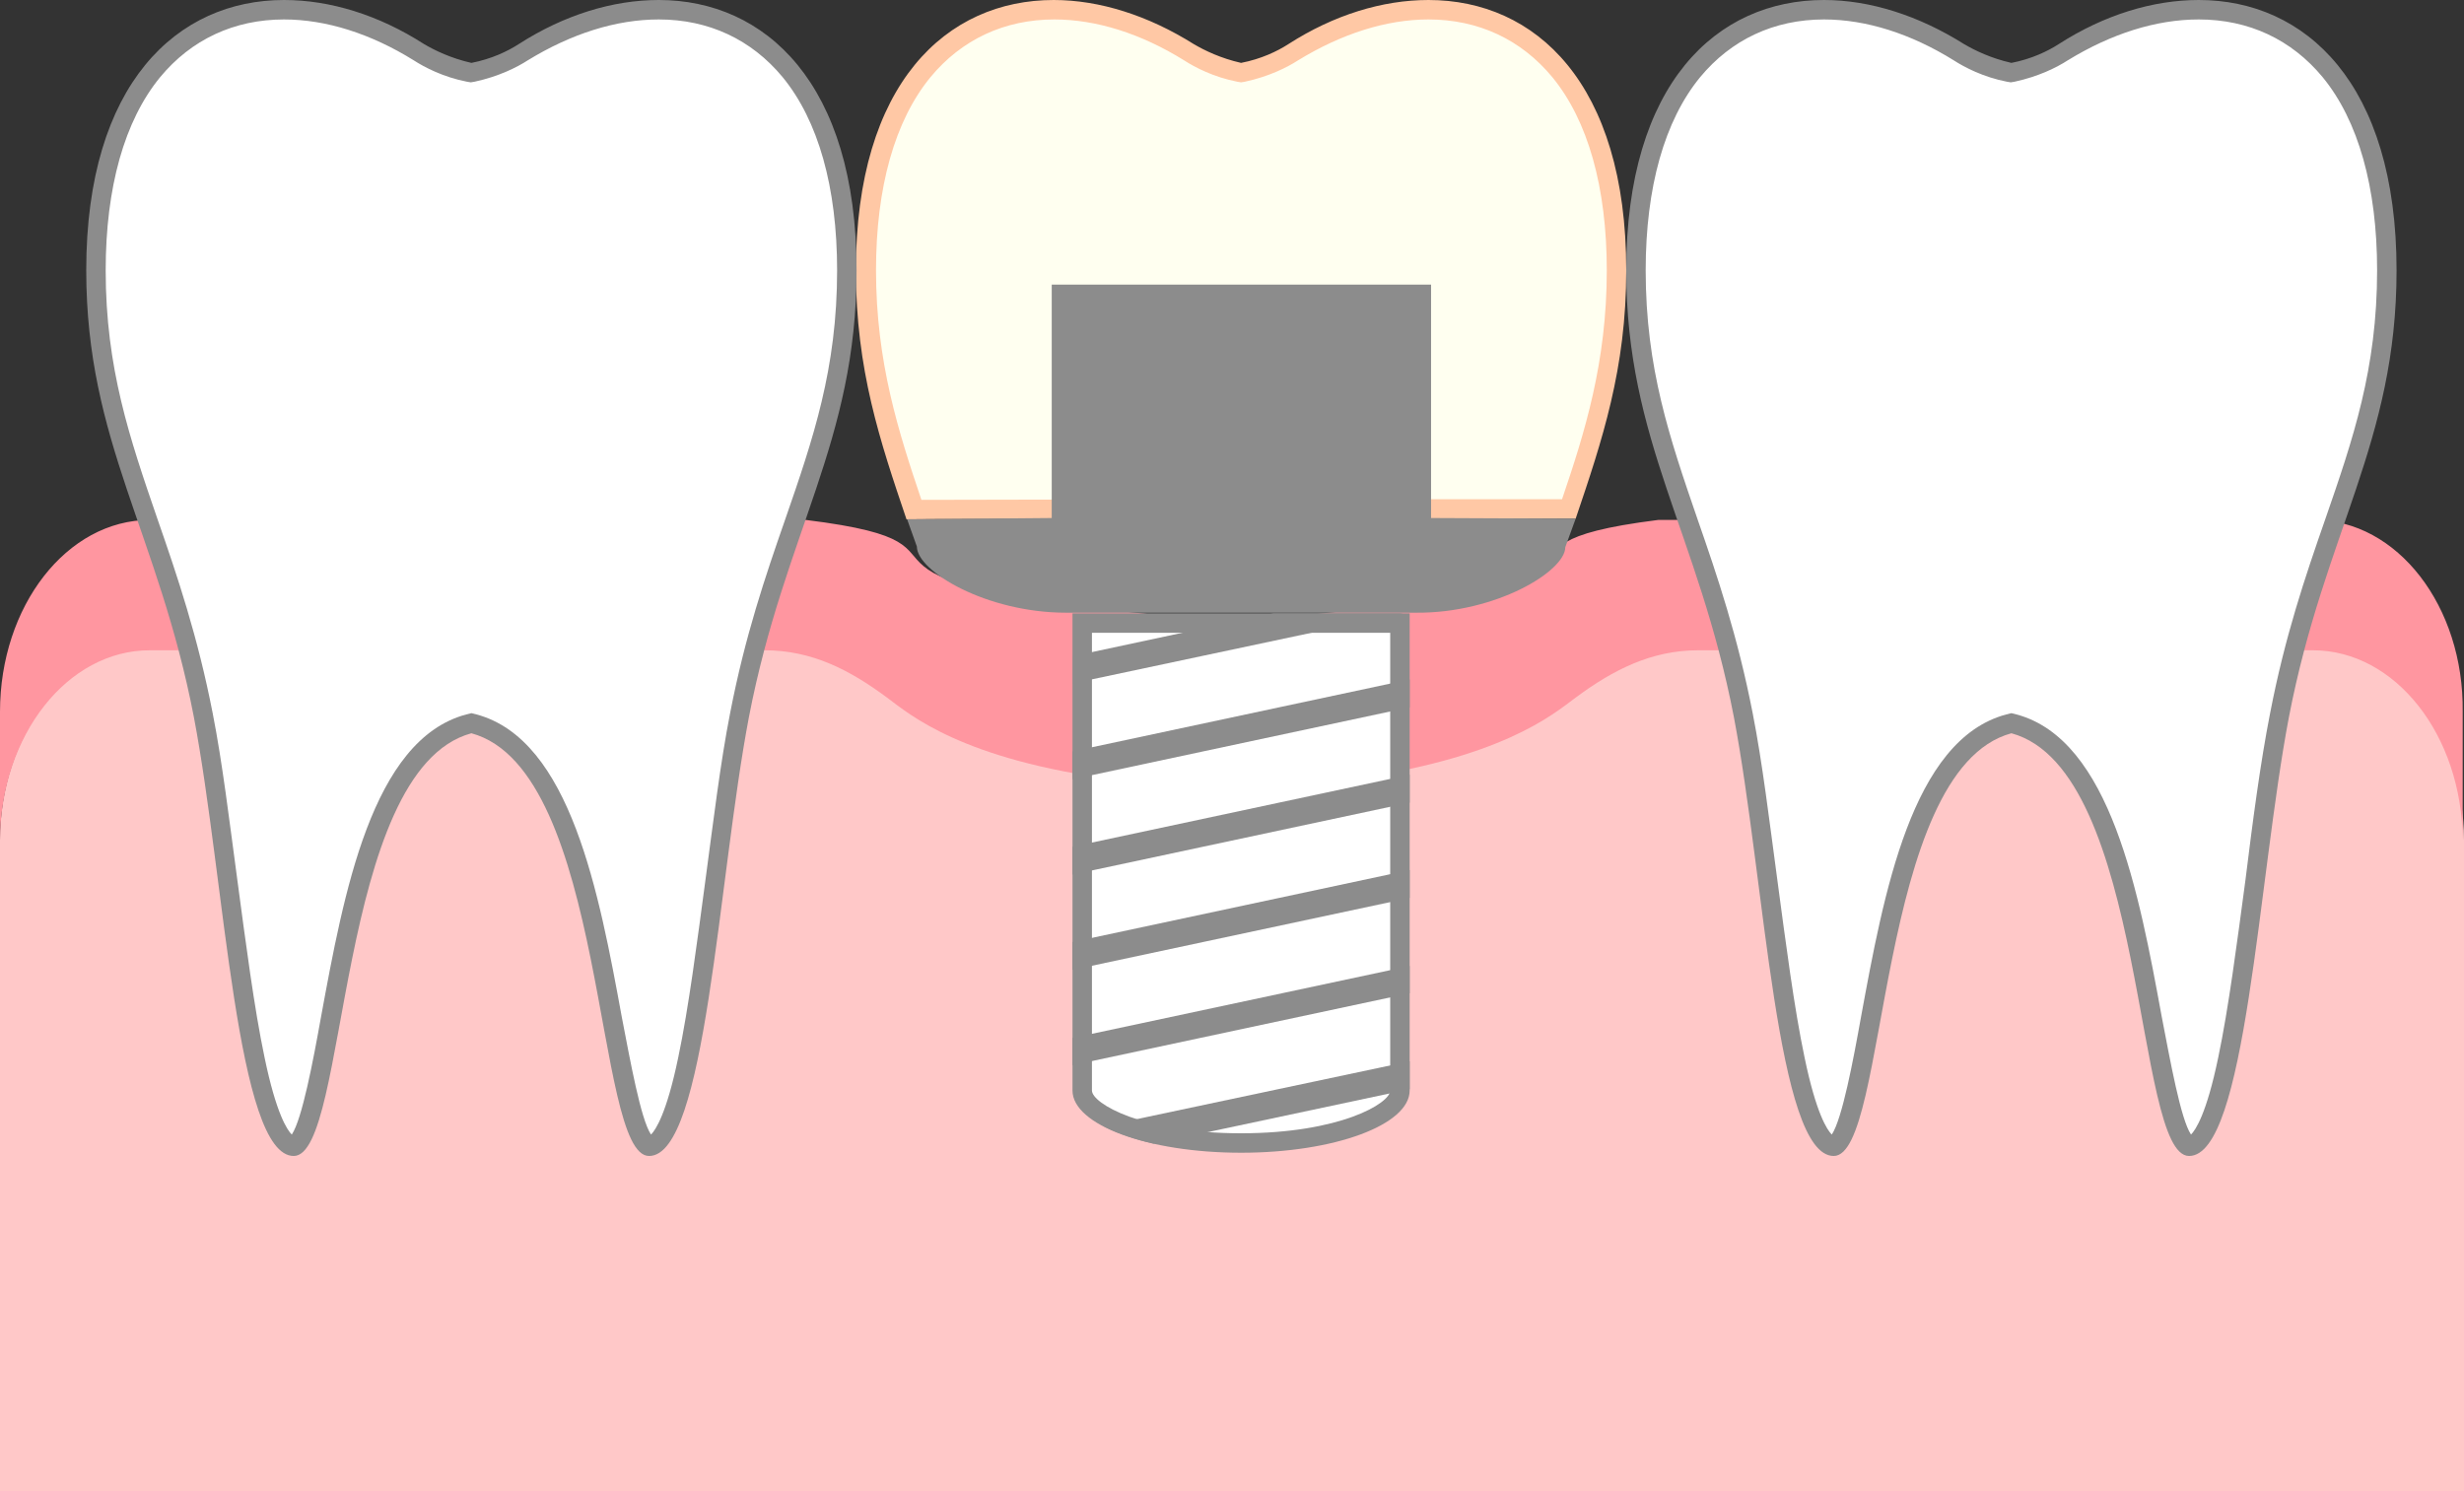 <?xml version="1.0" encoding="utf-8"?>
<!-- Generator: Adobe Illustrator 23.0.2, SVG Export Plug-In . SVG Version: 6.00 Build 0)  -->
<svg version="1.1" id="レイヤー_1" xmlns="http://www.w3.org/2000/svg" xmlns:xlink="http://www.w3.org/1999/xlink" x="0px"
	 y="0px" viewBox="0 0 380 230" style="enable-background:new 0 0 380 230;" xml:space="preserve">
<rect x="0" y="0" width="380" height="230" fill="#333333" stroke="none"/>
<style type="text/css">
	.st0{fill:#FFC8C8;}
	.st1{fill:#FF96A0;}
	.st2{fill:#FFFFF0;}
	.st3{fill:#FFC8A5;}
	.st4{fill:#FFFFFF;}
	.st5{fill:#8C8C8C;}
</style>
<g>
	<path class="st0" d="M356.9,100H23.1C10.3,100,0,113.3,0,129.6V230h380V129.6C380,113.3,369.7,100,356.9,100z"/>
	<path class="st1" d="M356.9,80.2h-97.5c-2.2,0-3.5,0-3.7,0c-33.3,4.2,6.8,9.7-65.7,15.7c-72.5-6-32.4-11.6-65.7-15.7
		c-0.1,0-1.4,0-3.7,0H23.1C10.3,80.2,0,93.5,0,109.8c0,0,0,19.9,0,19.8c0.1-16.2,10.4-29.3,23.1-29.3c0,0,93.7,0,94.8,0
		c7.3,0,13.1,3,18.9,7.3c3.5,2.6,11.5,9.6,35.5,12.7c5,0.7,8.9,2.2,17.6,1.8c8.8,0.3,12.7-1.2,17.6-1.8c24-3.2,32-10.1,35.5-12.7
		c5.8-4.3,11.7-7.3,18.9-7.3c1.1,0,94.8,0,94.8,0c12.7,0,23,13.1,23.1,29.3c0,0.1,0-19.8,0-19.8C380,93.5,369.7,80.2,356.9,80.2z"/>
	<g>
		<g>
			<path class="st2" d="M141,78.6c-3.7-10.8-7.4-22-7.4-36.9c0-29.6,15-40.2,29-40.2c6.8,0,14,2.3,20.8,6.6c1.6,1,4.3,2.4,7.8,3.1
				l0.3,0.1l0.3-0.1c3.4-0.7,6.1-2.1,7.8-3.1c6.8-4.3,14-6.6,20.8-6.6c14,0,29,10.6,29,40.2c0,14.9-3.7,26.1-7.4,36.8
				C212.9,78.5,150.5,78.5,141,78.6z"/>
			<g>
				<path class="st3" d="M220.3,3c7.7,0,14.3,3.1,19.1,8.9c5.5,6.7,8.4,17,8.4,29.8c0,14.2-3.4,25-6.9,35.3
					c-72.3,0-92.9,0.1-98.8,0.1c-3.5-10.4-7-21.2-7-35.4c0-12.8,2.9-23.1,8.4-29.8c4.8-5.8,11.4-8.9,19.1-8.9c6.5,0,13.4,2.2,20,6.3
					c1.7,1.1,4.6,2.6,8.2,3.3l0.6,0.1l0.6-0.1c3.7-0.8,6.5-2.2,8.2-3.3C206.9,5.2,213.8,3,220.3,3 M220.3,0
					c-7.1,0-14.6,2.3-21.6,6.8c-1.7,1.1-4.2,2.3-7.3,2.9c-3.1-0.7-5.6-1.9-7.3-2.9c-7-4.4-14.5-6.8-21.6-6.8
					c-16.5,0-30.5,12.8-30.5,41.7c0,15.3,3.7,26.3,7.8,38.4C140.5,80,243,80,243,80c4.1-12.1,7.8-23.1,7.8-38.3
					C250.8,12.8,236.8,0,220.3,0L220.3,0z"/>
			</g>
		</g>
		<g>
			<path class="st4" d="M191.4,176.3c-14,0-24.5-4.3-24.5-8.1V96.1h49v72.1C215.9,172,205.5,176.3,191.4,176.3z"/>
			<path class="st5" d="M214.4,97.6v70.6c0,2-7.8,6.6-23,6.6c-15.2,0-23-4.6-23-6.6V97.6H214.4 M217.4,94.6h-52v73.6c0,0,0,0,0,0
				c0,5.3,11.6,9.6,26,9.6c14.4,0,26-4.3,26-9.6V94.6L217.4,94.6z"/>
		</g>
		<path class="st5" d="M165.4,149.6l52-11.1v-4.3l-52,11.1V149.6z M196.4,94.6l-30.9,6.6v4.2l50.9-10.8H196.4z M165.4,115.9v4.3
			l52-11.1v-4.3L165.4,115.9z M177.9,176.4l39.5-8.4v-4.3l-47.2,10C172.3,174.8,174.9,175.7,177.9,176.4z M165.4,164.3l52-11.1V149
			l-52,11.1V164.3z M165.4,134.9l52-11.1v-4.3l-52,11.1V134.9z"/>
		<path class="st5" d="M241.4,84.4L243,80l-22.3-0.1v-36h-58.5v36l-22.3,0.2l1.5,4.2c0,3.8,10.7,10.2,23,10.2h54
			C230.7,94.6,241.4,88.1,241.4,84.4z"/>
	</g>
	<g>
		<path class="st4" d="M100.1,176.7c-2.1,0-4.3-11.8-5.7-19.6c-3.4-18.6-7.7-41.9-21.3-45.5l-0.4-0.1l-0.4,0.1
			c-13.6,3.7-17.9,26.9-21.3,45.5c-1.4,7.8-3.6,19.6-5.7,19.6c-0.9,0-3.2-1.2-5.6-12c-1.8-7.8-3.2-18.5-4.5-28.9
			c-1.1-8.9-2.3-18.1-3.8-25.6c-2.3-11.7-5.4-20.8-8.4-29.7c-4.3-12.6-8.1-23.5-8.1-38.9c0-29.6,15-40.2,29-40.2
			c6.8,0,14,2.3,20.8,6.6c1.6,1,4.3,2.4,7.8,3.1l0.3,0.1l0.3-0.1c3.4-0.7,6.1-2.1,7.8-3.1c6.8-4.3,14-6.6,20.8-6.6
			c14,0,29,10.6,29,40.2c0,15.4-3.8,26.3-8.1,38.9c-3,8.8-6.2,17.9-8.4,29.7c-1.5,7.5-2.6,16.7-3.8,25.6
			c-1.3,10.4-2.7,21.1-4.5,28.9C103.3,175.6,101,176.7,100.1,176.7z"/>
		<path class="st5" d="M101.6,3c7.7,0,14.3,3.1,19.1,8.9c5.5,6.7,8.4,17,8.4,29.8c0,15.2-3.7,26-8,38.4c-3.1,8.9-6.2,18-8.5,29.9
			c-1.5,7.6-2.6,16.8-3.8,25.7c-1.3,9.7-2.6,19.8-4.2,27.4c-1.8,8.7-3.5,11.2-4.2,11.9c-1.6-2.4-3.2-11.4-4.5-18.1
			c-3.5-19.1-7.9-42.8-22.4-46.7l-0.8-0.2l-0.8,0.2c-14.6,3.9-18.9,27.7-22.4,46.7c-1.2,6.7-2.9,15.7-4.5,18.1
			c-0.7-0.7-2.4-3.2-4.2-11.9c-1.6-7.6-2.9-17.7-4.2-27.4c-1.2-8.9-2.3-18.1-3.8-25.7c-2.3-11.8-5.4-21-8.5-29.9
			c-4.3-12.5-8-23.3-8-38.4c0-12.8,2.9-23.1,8.4-29.8C29.5,6.1,36.1,3,43.8,3c6.5,0,13.4,2.2,20,6.3c1.7,1.1,4.6,2.6,8.2,3.3
			l0.6,0.1l0.6-0.1c3.7-0.8,6.5-2.2,8.2-3.3C88.1,5.2,95,3,101.6,3 M101.6,0C94.5,0,87,2.3,80,6.8c-1.7,1.1-4.2,2.3-7.3,2.9
			c-3.1-0.7-5.6-1.9-7.3-2.9C58.4,2.3,50.9,0,43.8,0C27.4,0,13.3,12.8,13.3,41.7c0,26.5,11.1,40.4,16.6,68.9
			c4.8,25.2,6.6,67.7,15.4,67.7c8.5,0,6.4-59.5,27.4-65.2c21,5.7,18.9,65.2,27.4,65.2c8.8,0,10.6-42.5,15.4-67.7
			c5.5-28.5,16.6-42.4,16.6-68.9C132.1,12.8,118,0,101.6,0L101.6,0z"/>
	</g>
	<g>
		<path class="st4" d="M337.6,176.7c-2.1,0-4.3-11.8-5.7-19.6c-3.4-18.6-7.7-41.9-21.3-45.5l-0.4-0.1l-0.4,0.1
			c-13.6,3.7-17.9,26.9-21.3,45.5c-1.4,7.8-3.6,19.6-5.7,19.6c-0.9,0-3.2-1.2-5.6-12c-1.8-7.8-3.2-18.5-4.5-28.9
			c-1.1-8.9-2.3-18.1-3.8-25.6c-2.3-11.7-5.4-20.8-8.4-29.7c-4.3-12.6-8.1-23.5-8.1-38.9c0-29.6,15-40.2,29-40.2
			c6.8,0,14,2.3,20.8,6.6c1.6,1,4.3,2.4,7.8,3.1l0.3,0.1l0.3-0.1c3.4-0.7,6.1-2.1,7.8-3.1c6.8-4.3,14-6.6,20.8-6.6
			c14,0,29,10.6,29,40.2c0,15.4-3.8,26.3-8.1,38.9c-3,8.8-6.2,17.9-8.4,29.7c-1.5,7.5-2.6,16.7-3.8,25.6
			c-1.3,10.4-2.7,21.1-4.5,28.9C340.8,175.6,338.5,176.7,337.6,176.7z"/>
		<path class="st5" d="M339.1,3c7.7,0,14.3,3.1,19.1,8.9c5.5,6.7,8.4,17,8.4,29.8c0,15.2-3.7,26-8,38.4c-3.1,8.9-6.2,18-8.5,29.9
			c-1.5,7.6-2.7,16.8-3.8,25.7c-1.3,9.7-2.6,19.8-4.2,27.4c-1.8,8.7-3.5,11.2-4.2,11.9c-1.6-2.4-3.2-11.4-4.5-18.1
			c-3.5-19.1-7.9-42.8-22.4-46.7l-0.8-0.2l-0.8,0.2c-14.6,3.9-18.9,27.7-22.4,46.7c-1.2,6.7-2.9,15.7-4.5,18.1
			c-0.7-0.7-2.4-3.2-4.2-11.9c-1.6-7.6-2.9-17.7-4.2-27.4c-1.2-8.9-2.3-18.1-3.8-25.7c-2.3-11.8-5.4-21-8.5-29.9
			c-4.3-12.5-8-23.3-8-38.4c0-12.8,2.9-23.1,8.4-29.8C267,6.1,273.6,3,281.3,3c6.5,0,13.4,2.2,20,6.3c1.7,1.1,4.6,2.6,8.2,3.3
			l0.6,0.1l0.6-0.1c3.7-0.8,6.5-2.2,8.2-3.3C325.6,5.2,332.5,3,339.1,3 M339.1,0c-7.1,0-14.6,2.3-21.6,6.8c-1.7,1.1-4.2,2.3-7.3,2.9
			c-3.1-0.7-5.6-1.9-7.3-2.9c-7-4.4-14.5-6.8-21.6-6.8c-16.5,0-30.5,12.8-30.5,41.7c0,26.5,11.1,40.4,16.6,68.9
			c4.8,25.2,6.6,67.7,15.4,67.7c8.5,0,6.4-59.5,27.4-65.2c21,5.7,18.9,65.2,27.4,65.2c8.8,0,10.6-42.5,15.4-67.7
			c5.5-28.5,16.6-42.4,16.6-68.9C369.6,12.8,355.5,0,339.1,0L339.1,0z"/>
	</g>
</g>
</svg>
